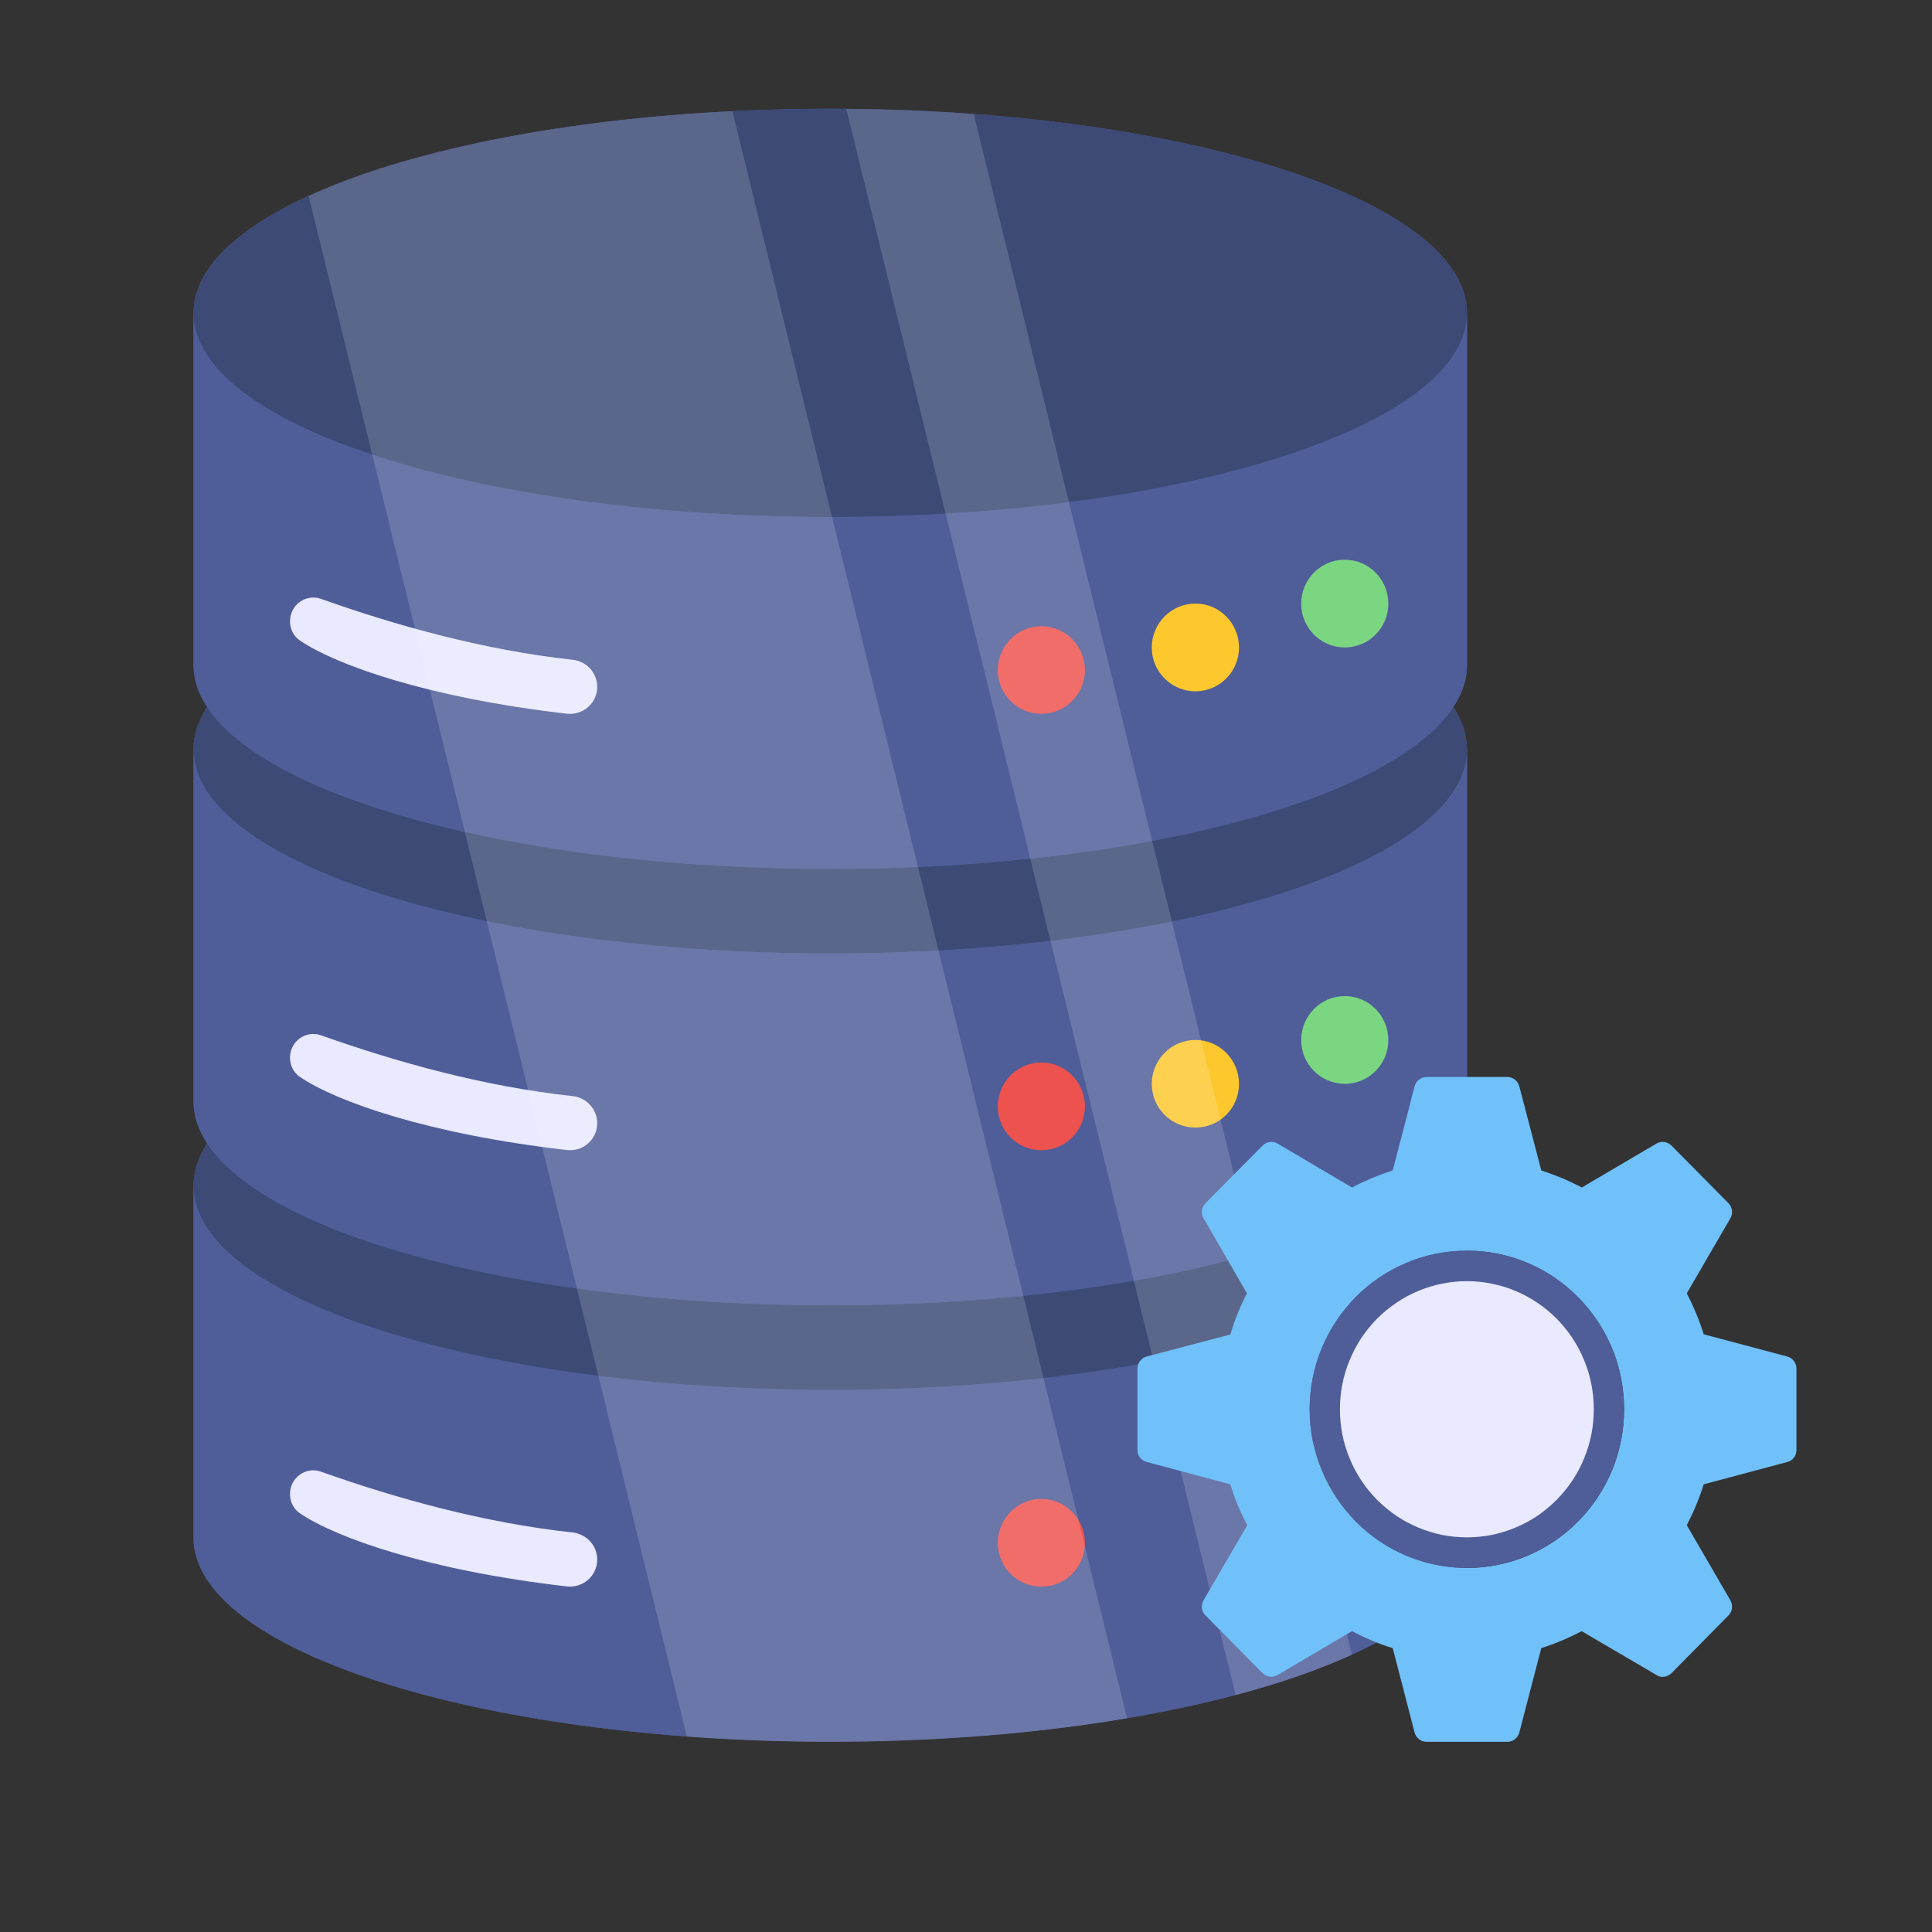 <svg xmlns="http://www.w3.org/2000/svg" xmlns:xlink="http://www.w3.org/1999/xlink" width="100" zoomAndPan="magnify" viewBox="0 0 75 75" height="100" preserveAspectRatio="xMidYMid meet" version="1.0"><rect x="0" y="0" width="75" height="75" fill="#333333" stroke="none"/><defs><filter x="0%" y="0%" width="100%" height="100%" id="29b36344d2"><feColorMatrix values="0 0 0 0 1 0 0 0 0 1 0 0 0 0 1 0 0 0 1 0" color-interpolation-filters="sRGB"/></filter><clipPath id="e6f505e009"><path d="M 7.5 38 L 57 38 L 57 67.793 L 7.5 67.793 Z M 7.5 38 " clip-rule="nonzero"/></clipPath><clipPath id="2b86e3330a"><path d="M 7.5 38 L 57 38 L 57 54 L 7.5 54 Z M 7.5 38 " clip-rule="nonzero"/></clipPath><clipPath id="0c1aad4a65"><path d="M 7.5 46 L 57 46 L 57 67.793 L 7.5 67.793 Z M 7.5 46 " clip-rule="nonzero"/></clipPath><clipPath id="7b34dbfdd7"><path d="M 7.5 21 L 57 21 L 57 51 L 7.5 51 Z M 7.5 21 " clip-rule="nonzero"/></clipPath><clipPath id="91a9395b2f"><path d="M 7.5 21 L 57 21 L 57 38 L 7.5 38 Z M 7.5 21 " clip-rule="nonzero"/></clipPath><clipPath id="ef0eba3920"><path d="M 7.5 29 L 57 29 L 57 51 L 7.5 51 Z M 7.5 29 " clip-rule="nonzero"/></clipPath><clipPath id="e55114d9a1"><path d="M 7.5 4.043 L 57 4.043 L 57 34 L 7.5 34 Z M 7.5 4.043 " clip-rule="nonzero"/></clipPath><clipPath id="f1763d20ea"><path d="M 7.5 4.043 L 57 4.043 L 57 21 L 7.5 21 Z M 7.5 4.043 " clip-rule="nonzero"/></clipPath><clipPath id="9d36cc8e19"><path d="M 7.5 12 L 57 12 L 57 34 L 7.5 34 Z M 7.5 12 " clip-rule="nonzero"/></clipPath><clipPath id="429328f5d6"><path d="M 11 4.043 L 54 4.043 L 54 67.793 L 11 67.793 Z M 11 4.043 " clip-rule="nonzero"/></clipPath><mask id="eb69923043"><g filter="url(#29b36344d2)"><rect x="-7.5" width="90" fill="#000000" y="-7.5" height="90" fill-opacity="0.16"/></g></mask><clipPath id="5c423b28f5"><path d="M 0.039 0.078 L 33 0.078 L 33 63.793 L 0.039 63.793 Z M 0.039 0.078 " clip-rule="nonzero"/></clipPath><clipPath id="7e0a2132c4"><path d="M 21 0.078 L 42 0.078 L 42 62 L 21 62 Z M 21 0.078 " clip-rule="nonzero"/></clipPath><clipPath id="2dcdf69420"><rect x="0" width="43" y="0" height="64"/></clipPath><clipPath id="a8e25d0f91"><path d="M 44 41 L 69.75 41 L 69.75 67.793 L 44 67.793 Z M 44 41 " clip-rule="nonzero"/></clipPath></defs><g clip-path="url(#e6f505e009)"><path fill="#4f5d99" d="M 56.949 46.031 L 56.949 59.691 C 56.949 64.062 45.879 67.609 32.234 67.609 C 18.582 67.609 7.512 64.062 7.512 59.691 L 7.512 46.031 C 7.512 41.648 18.582 38.102 32.234 38.102 C 45.879 38.102 56.949 41.648 56.949 46.031 Z M 56.949 46.031 " fill-opacity="1" fill-rule="nonzero"/></g><g clip-path="url(#2b86e3330a)"><path fill="#3d4a75" d="M 56.949 46.031 C 56.949 50.406 45.879 53.953 32.234 53.953 C 18.582 53.953 7.512 50.406 7.512 46.031 C 7.512 41.648 18.582 38.102 32.234 38.102 C 45.879 38.102 56.949 41.648 56.949 46.031 Z M 56.949 46.031 " fill-opacity="1" fill-rule="nonzero"/></g><g clip-path="url(#0c1aad4a65)"><path fill="#4f5d99" d="M 7.512 46.031 C 7.512 50.406 18.582 53.953 32.234 53.953 C 45.879 53.953 56.949 50.406 56.949 46.031 L 56.949 59.691 C 56.949 64.066 45.879 67.613 32.234 67.613 C 18.582 67.613 7.512 64.066 7.512 59.691 Z M 7.512 46.031 " fill-opacity="1" fill-rule="nonzero"/></g><path fill="#e9e9ff" d="M 23.184 60.543 C 23.184 61.172 22.637 61.652 22.012 61.586 C 16.613 60.965 13.039 59.695 11.641 58.746 C 11.391 58.578 11.258 58.293 11.258 57.996 C 11.258 57.363 11.871 56.922 12.457 57.129 C 15.371 58.164 18.762 59.113 22.238 59.492 C 22.77 59.555 23.184 60 23.184 60.543 Z M 23.184 60.543 " fill-opacity="1" fill-rule="nonzero"/><path fill="#7bd681" d="M 53.895 57.312 C 53.895 58.254 53.137 59.012 52.203 59.012 C 51.27 59.012 50.512 58.254 50.512 57.312 C 50.512 56.371 51.27 55.605 52.203 55.605 C 53.137 55.605 53.895 56.371 53.895 57.312 Z M 53.895 57.312 " fill-opacity="1" fill-rule="nonzero"/><path fill="#ed524e" d="M 42.117 59.895 C 42.117 60.836 41.359 61.594 40.426 61.594 C 39.492 61.594 38.734 60.836 38.734 59.895 C 38.734 58.953 39.492 58.188 40.426 58.188 C 41.359 58.188 42.117 58.953 42.117 59.895 Z M 42.117 59.895 " fill-opacity="1" fill-rule="nonzero"/><g clip-path="url(#7b34dbfdd7)"><path fill="#4f5d99" d="M 56.949 29.09 L 56.949 42.75 C 56.949 47.125 45.879 50.672 32.234 50.672 C 18.582 50.672 7.512 47.125 7.512 42.75 L 7.512 29.09 C 7.512 24.711 18.582 21.164 32.234 21.164 C 45.879 21.164 56.949 24.711 56.949 29.09 Z M 56.949 29.09 " fill-opacity="1" fill-rule="nonzero"/></g><g clip-path="url(#91a9395b2f)"><path fill="#3d4a75" d="M 56.949 29.09 C 56.949 33.465 45.879 37.012 32.234 37.012 C 18.582 37.012 7.512 33.465 7.512 29.09 C 7.512 24.711 18.582 21.164 32.234 21.164 C 45.879 21.164 56.949 24.711 56.949 29.09 Z M 56.949 29.09 " fill-opacity="1" fill-rule="nonzero"/></g><g clip-path="url(#ef0eba3920)"><path fill="#4f5d99" d="M 7.512 29.09 C 7.512 33.465 18.582 37.012 32.234 37.012 C 45.879 37.012 56.949 33.465 56.949 29.09 L 56.949 42.75 C 56.949 47.125 45.879 50.672 32.234 50.672 C 18.582 50.672 7.512 47.125 7.512 42.75 Z M 7.512 29.09 " fill-opacity="1" fill-rule="nonzero"/></g><path fill="#e9e9ff" d="M 23.184 43.602 C 23.184 44.23 22.637 44.715 22.012 44.645 C 16.613 44.027 13.039 42.758 11.641 41.805 C 11.391 41.637 11.258 41.352 11.258 41.059 C 11.258 40.422 11.871 39.984 12.457 40.188 C 15.371 41.223 18.762 42.176 22.238 42.551 C 22.77 42.613 23.184 43.059 23.184 43.602 Z M 23.184 43.602 " fill-opacity="1" fill-rule="nonzero"/><path fill="#7bd681" d="M 53.895 40.375 C 53.895 41.316 53.137 42.074 52.203 42.074 C 51.27 42.074 50.512 41.316 50.512 40.375 C 50.512 39.434 51.27 38.668 52.203 38.668 C 53.137 38.668 53.895 39.434 53.895 40.375 Z M 53.895 40.375 " fill-opacity="1" fill-rule="nonzero"/><path fill="#fdc72e" d="M 48.098 42.078 C 48.098 43.02 47.34 43.773 46.406 43.773 C 45.473 43.773 44.711 43.02 44.711 42.078 C 44.711 41.137 45.473 40.371 46.406 40.371 C 47.34 40.371 48.098 41.137 48.098 42.078 Z M 48.098 42.078 " fill-opacity="1" fill-rule="nonzero"/><path fill="#ed524e" d="M 42.117 42.953 C 42.117 43.895 41.359 44.652 40.426 44.652 C 39.492 44.652 38.734 43.895 38.734 42.953 C 38.734 42.012 39.492 41.246 40.426 41.246 C 41.359 41.246 42.117 42.012 42.117 42.953 Z M 42.117 42.953 " fill-opacity="1" fill-rule="nonzero"/><g clip-path="url(#e55114d9a1)"><path fill="#4f5d99" d="M 56.949 12.152 L 56.949 25.809 C 56.949 30.184 45.879 33.73 32.234 33.73 C 18.582 33.73 7.512 30.184 7.512 25.809 L 7.512 12.152 C 7.512 7.77 18.582 4.223 32.234 4.223 C 45.879 4.223 56.949 7.77 56.949 12.152 Z M 56.949 12.152 " fill-opacity="1" fill-rule="nonzero"/></g><g clip-path="url(#f1763d20ea)"><path fill="#3d4a75" d="M 56.949 12.152 C 56.949 16.527 45.879 20.07 32.234 20.07 C 18.582 20.07 7.512 16.527 7.512 12.152 C 7.512 7.77 18.582 4.223 32.234 4.223 C 45.879 4.223 56.949 7.77 56.949 12.152 Z M 56.949 12.152 " fill-opacity="1" fill-rule="nonzero"/></g><g clip-path="url(#9d36cc8e19)"><path fill="#4f5d99" d="M 7.512 12.152 C 7.512 16.527 18.582 20.07 32.234 20.07 C 45.879 20.07 56.949 16.527 56.949 12.152 L 56.949 25.812 C 56.949 30.184 45.879 33.73 32.234 33.73 C 18.582 33.73 7.512 30.184 7.512 25.812 Z M 7.512 12.152 " fill-opacity="1" fill-rule="nonzero"/></g><path fill="#e9e9ff" d="M 23.184 26.664 C 23.184 27.289 22.637 27.773 22.012 27.707 C 16.613 27.086 13.039 25.816 11.641 24.863 C 11.391 24.699 11.258 24.41 11.258 24.117 C 11.258 23.48 11.871 23.043 12.457 23.246 C 15.371 24.281 18.762 25.234 22.238 25.613 C 22.77 25.672 23.184 26.121 23.184 26.664 Z M 23.184 26.664 " fill-opacity="1" fill-rule="nonzero"/><path fill="#7bd681" d="M 53.895 23.434 C 53.895 24.375 53.137 25.133 52.203 25.133 C 51.27 25.133 50.512 24.375 50.512 23.434 C 50.512 22.492 51.27 21.727 52.203 21.727 C 53.137 21.727 53.895 22.492 53.895 23.434 Z M 53.895 23.434 " fill-opacity="1" fill-rule="nonzero"/><path fill="#fdc72e" d="M 48.098 25.137 C 48.098 26.078 47.34 26.836 46.406 26.836 C 45.473 26.836 44.711 26.078 44.711 25.137 C 44.711 24.195 45.473 23.43 46.406 23.43 C 47.34 23.43 48.098 24.195 48.098 25.137 Z M 48.098 25.137 " fill-opacity="1" fill-rule="nonzero"/><path fill="#ed524e" d="M 42.117 26.016 C 42.117 26.957 41.359 27.711 40.426 27.711 C 39.492 27.711 38.734 26.957 38.734 26.016 C 38.734 25.074 39.492 24.309 40.426 24.309 C 41.359 24.309 42.117 25.074 42.117 26.016 Z M 42.117 26.016 " fill-opacity="1" fill-rule="nonzero"/><g clip-path="url(#429328f5d6)"><g mask="url(#eb69923043)"><g transform="matrix(1, 0, 0, 1, 11, 4)"><g clip-path="url(#2dcdf69420)"><g clip-path="url(#5c423b28f5)"><path fill="#ffffff" d="M 32.754 62.703 C 29.312 63.289 25.402 63.617 21.238 63.617 C 19.316 63.617 17.449 63.547 15.664 63.414 L 0.984 3.609 C 4.762 1.875 10.637 0.656 17.43 0.316 Z M 32.754 62.703 " fill-opacity="1" fill-rule="nonzero"/></g><g clip-path="url(#7e0a2132c4)"><path fill="#ffffff" d="M 41.48 60.234 C 40.195 60.82 38.676 61.352 36.965 61.801 L 21.852 0.227 C 23.551 0.238 25.203 0.309 26.801 0.43 Z M 41.48 60.234 " fill-opacity="1" fill-rule="nonzero"/></g></g></g></g></g><g clip-path="url(#a8e25d0f91)"><path fill="#70c1f9" d="M 69.383 52.66 L 66.137 51.797 C 65.969 51.25 65.742 50.711 65.48 50.207 L 67.176 47.289 C 67.281 47.102 67.254 46.863 67.098 46.707 L 64.887 44.473 C 64.727 44.316 64.492 44.281 64.301 44.395 L 61.406 46.098 C 61.062 45.922 60.715 45.754 60.348 45.621 C 60.172 45.551 60.004 45.496 59.832 45.434 L 58.98 42.172 C 58.922 41.961 58.738 41.809 58.52 41.809 L 55.379 41.809 C 55.16 41.809 54.969 41.961 54.914 42.172 L 54.809 42.566 L 54.672 43.113 L 54.066 45.434 C 53.516 45.613 52.992 45.832 52.484 46.098 L 49.598 44.395 C 49.406 44.281 49.168 44.316 49.012 44.473 L 47.586 45.91 L 46.797 46.707 C 46.641 46.863 46.613 47.102 46.719 47.289 L 48.406 50.207 C 48.145 50.711 47.926 51.25 47.762 51.805 L 44.516 52.66 C 44.305 52.715 44.156 52.91 44.156 53.129 L 44.156 56.289 C 44.156 56.516 44.305 56.703 44.516 56.754 L 47.762 57.621 C 47.926 58.168 48.145 58.703 48.418 59.207 L 46.719 62.129 C 46.613 62.312 46.641 62.559 46.797 62.711 L 49.012 64.953 C 49.168 65.102 49.406 65.137 49.598 65.023 L 52.484 63.32 C 52.832 63.504 53.184 63.664 53.551 63.805 C 53.715 63.867 53.891 63.93 54.066 63.98 L 54.914 67.254 C 54.969 67.465 55.16 67.617 55.379 67.617 L 58.52 67.617 C 58.738 67.617 58.922 67.465 58.98 67.254 L 59.832 63.98 C 60.383 63.805 60.906 63.582 61.406 63.32 L 61.414 63.328 L 61.816 63.566 L 63.625 64.625 L 64.301 65.023 C 64.352 65.059 64.414 65.074 64.473 65.094 C 64.625 65.109 64.773 65.059 64.887 64.953 L 67.098 62.711 C 67.254 62.559 67.281 62.312 67.176 62.129 L 65.48 59.207 C 65.742 58.703 65.969 58.168 66.137 57.621 L 69.383 56.754 C 69.59 56.703 69.738 56.516 69.738 56.289 L 69.738 53.129 C 69.738 52.91 69.59 52.715 69.383 52.66 Z M 56.945 60.867 C 53.578 60.867 50.84 58.113 50.84 54.707 C 50.84 51.312 53.578 48.551 56.945 48.551 C 60.312 48.551 63.047 51.312 63.047 54.707 C 63.047 58.113 60.312 60.867 56.945 60.867 Z M 56.945 60.867 " fill-opacity="1" fill-rule="nonzero"/></g><path fill="#4f5d99" d="M 63.047 54.707 C 63.047 55.113 63.008 55.512 62.93 55.91 C 62.852 56.305 62.738 56.691 62.586 57.066 C 62.43 57.438 62.242 57.793 62.02 58.129 C 61.797 58.465 61.543 58.777 61.262 59.062 C 60.977 59.348 60.668 59.605 60.336 59.828 C 60.004 60.055 59.648 60.242 59.281 60.398 C 58.91 60.551 58.527 60.668 58.133 60.75 C 57.742 60.828 57.344 60.867 56.945 60.867 C 56.543 60.867 56.145 60.828 55.754 60.75 C 55.359 60.668 54.977 60.551 54.605 60.398 C 54.238 60.242 53.887 60.055 53.551 59.828 C 53.219 59.605 52.91 59.348 52.625 59.062 C 52.344 58.777 52.09 58.465 51.867 58.129 C 51.645 57.793 51.457 57.438 51.305 57.066 C 51.148 56.691 51.035 56.305 50.957 55.91 C 50.879 55.512 50.84 55.113 50.84 54.707 C 50.84 54.305 50.879 53.902 50.957 53.508 C 51.035 53.109 51.148 52.723 51.305 52.352 C 51.457 51.977 51.645 51.621 51.867 51.285 C 52.09 50.949 52.344 50.641 52.625 50.352 C 52.91 50.066 53.219 49.812 53.551 49.586 C 53.887 49.363 54.238 49.172 54.605 49.02 C 54.977 48.863 55.359 48.746 55.754 48.668 C 56.145 48.59 56.543 48.551 56.945 48.551 C 57.344 48.551 57.742 48.59 58.133 48.668 C 58.527 48.746 58.91 48.863 59.281 49.02 C 59.648 49.172 60.004 49.363 60.336 49.586 C 60.668 49.812 60.977 50.066 61.262 50.352 C 61.543 50.641 61.797 50.949 62.02 51.285 C 62.242 51.621 62.43 51.977 62.586 52.352 C 62.738 52.723 62.852 53.109 62.93 53.508 C 63.008 53.902 63.047 54.305 63.047 54.707 Z M 63.047 54.707 " fill-opacity="1" fill-rule="nonzero"/><path fill="#e9e9ff" d="M 61.871 54.707 C 61.871 55.035 61.84 55.359 61.777 55.68 C 61.715 55.996 61.621 56.309 61.496 56.609 C 61.375 56.914 61.223 57.199 61.043 57.469 C 60.863 57.742 60.656 57.992 60.43 58.223 C 60.199 58.453 59.949 58.66 59.684 58.844 C 59.414 59.023 59.129 59.176 58.828 59.301 C 58.531 59.426 58.223 59.52 57.906 59.586 C 57.586 59.648 57.266 59.68 56.945 59.68 C 56.621 59.68 56.301 59.648 55.98 59.586 C 55.664 59.52 55.355 59.426 55.059 59.301 C 54.758 59.176 54.473 59.023 54.207 58.844 C 53.938 58.66 53.688 58.453 53.457 58.223 C 53.23 57.992 53.023 57.742 52.844 57.469 C 52.664 57.199 52.516 56.914 52.391 56.609 C 52.266 56.309 52.172 55.996 52.109 55.68 C 52.047 55.359 52.016 55.035 52.016 54.707 C 52.016 54.383 52.047 54.059 52.109 53.738 C 52.172 53.418 52.266 53.105 52.391 52.805 C 52.516 52.504 52.664 52.219 52.844 51.945 C 53.023 51.676 53.23 51.422 53.457 51.191 C 53.688 50.961 53.938 50.754 54.207 50.574 C 54.473 50.391 54.758 50.238 55.059 50.113 C 55.355 49.988 55.664 49.895 55.98 49.832 C 56.301 49.766 56.621 49.734 56.945 49.734 C 57.266 49.734 57.586 49.766 57.906 49.832 C 58.223 49.895 58.531 49.988 58.828 50.113 C 59.129 50.238 59.414 50.391 59.684 50.574 C 59.949 50.754 60.199 50.961 60.43 51.191 C 60.656 51.422 60.863 51.676 61.043 51.945 C 61.223 52.219 61.375 52.504 61.496 52.805 C 61.621 53.105 61.715 53.418 61.777 53.738 C 61.84 54.059 61.871 54.383 61.871 54.707 Z M 61.871 54.707 " fill-opacity="1" fill-rule="nonzero"/></svg>